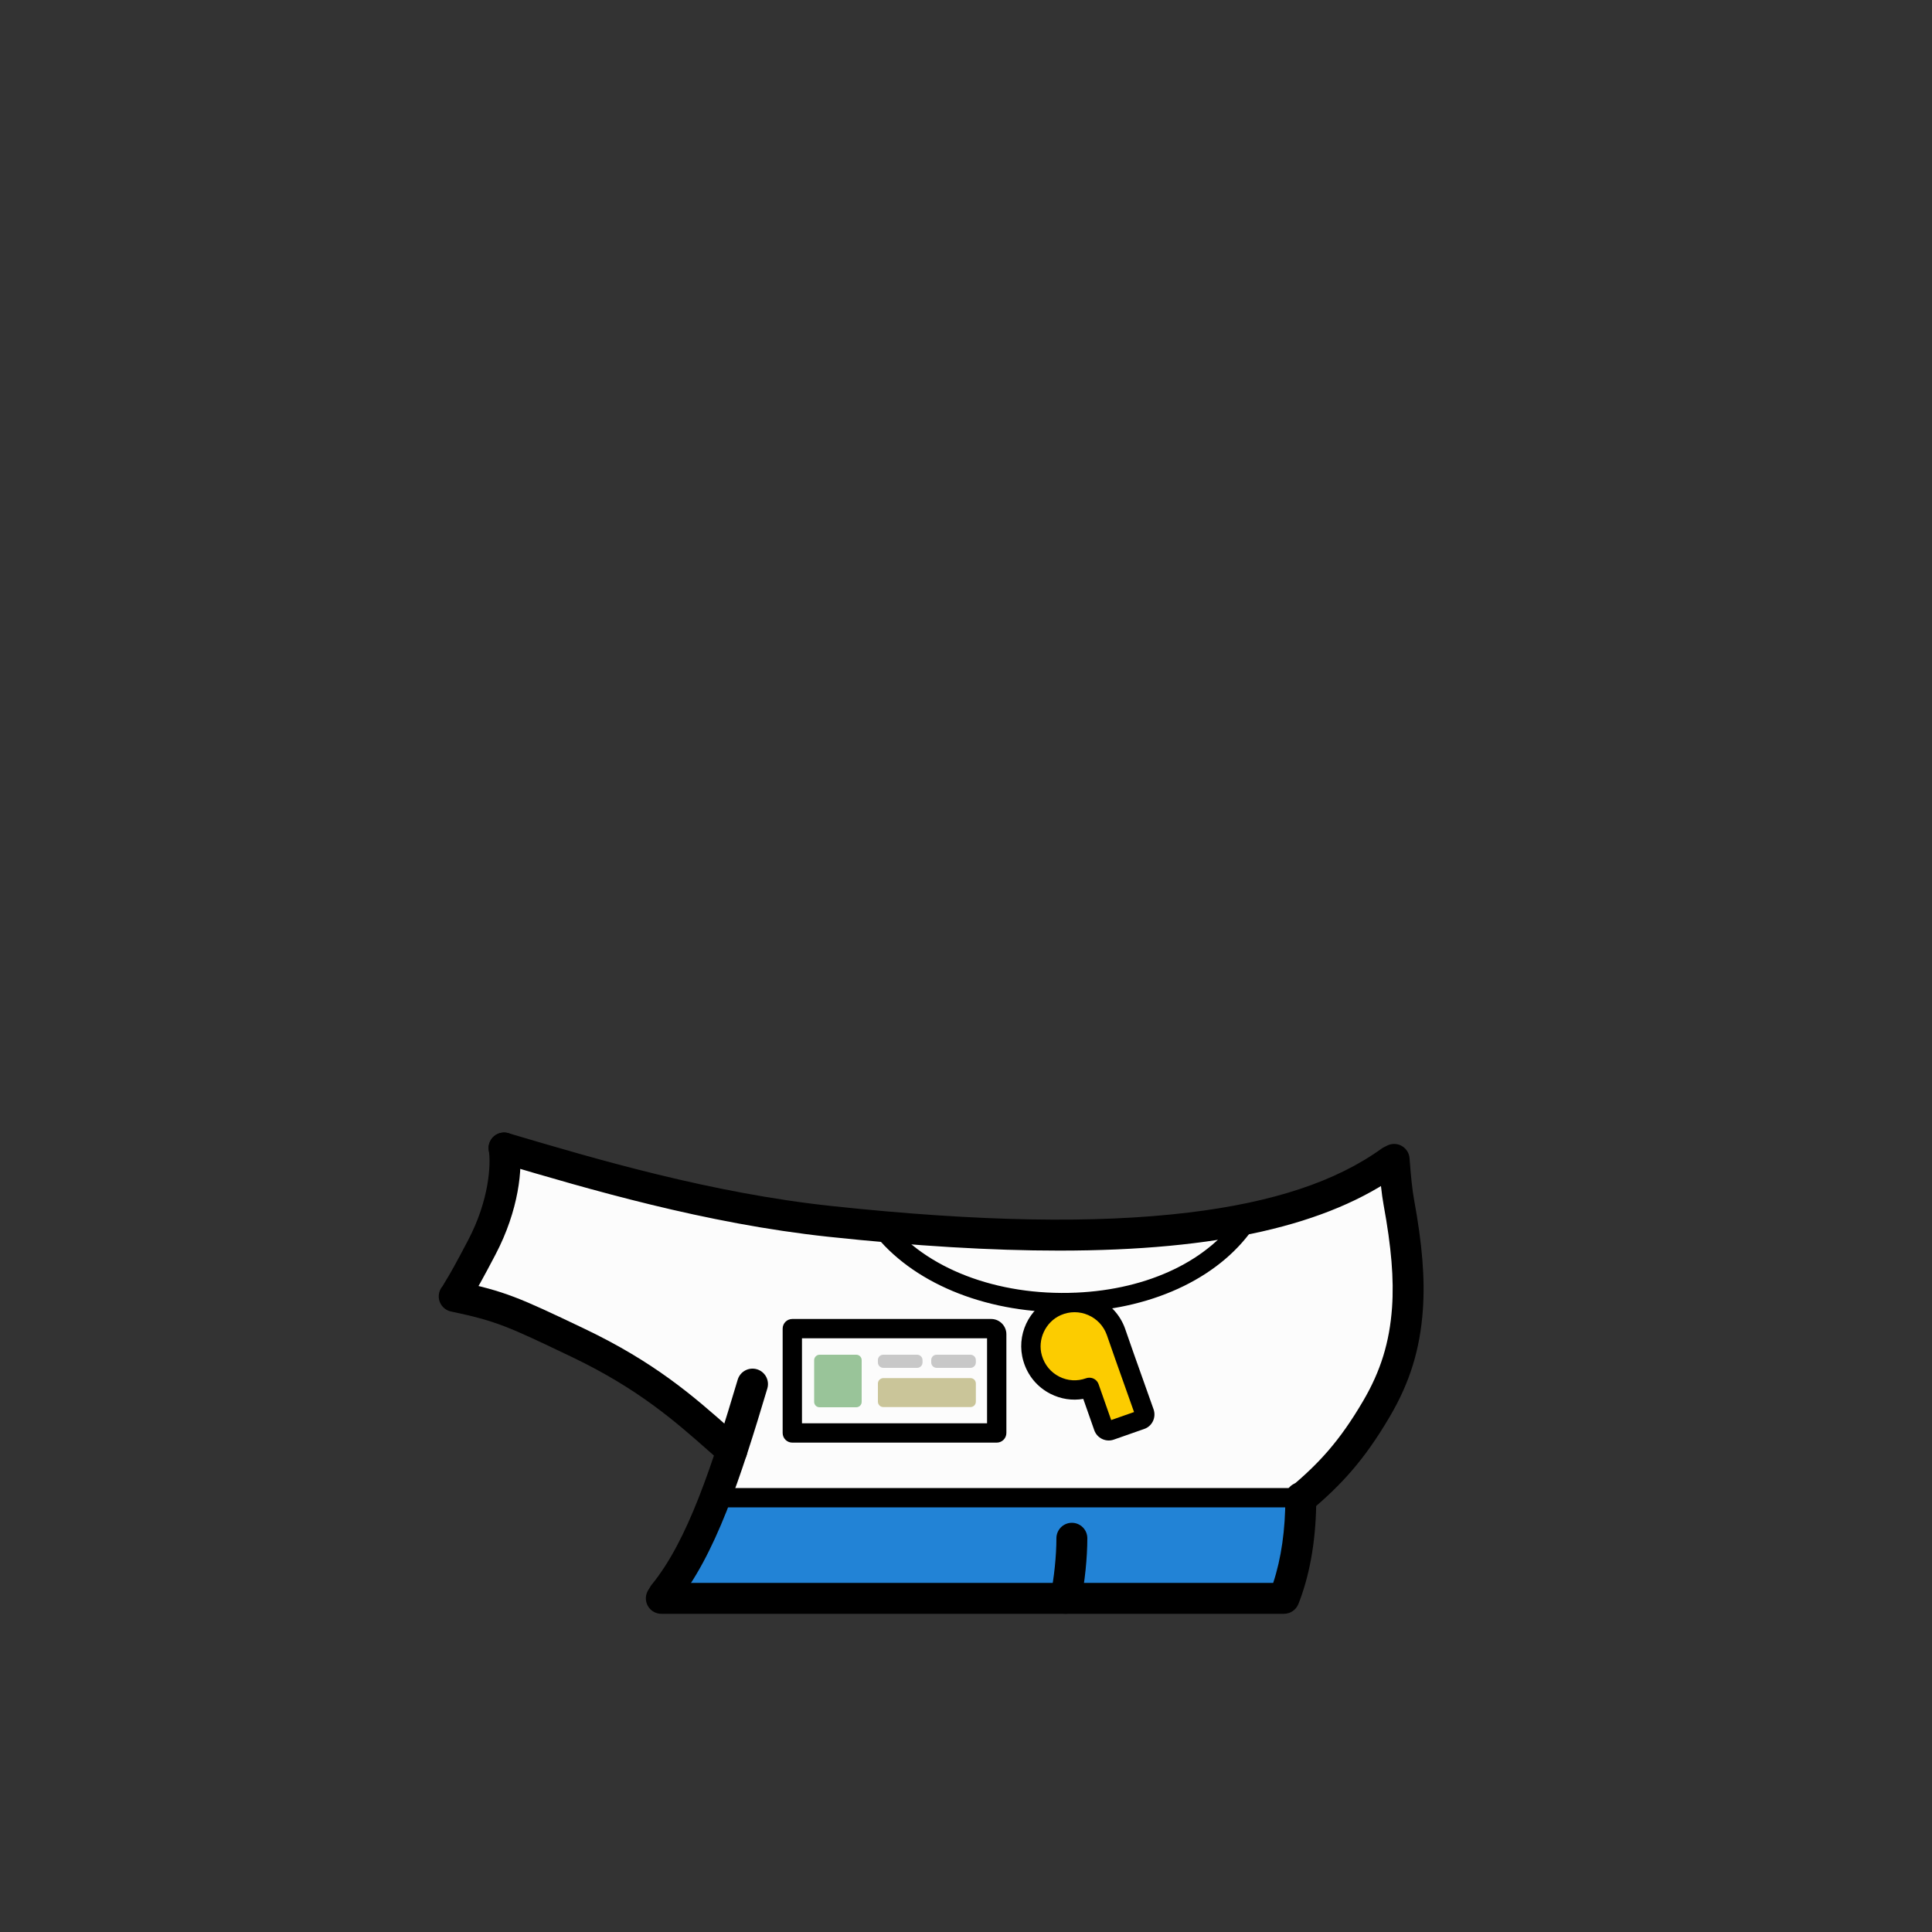 <?xml version="1.0" encoding="utf-8"?>
<!-- Generator: Adobe Illustrator 27.2.0, SVG Export Plug-In . SVG Version: 6.00 Build 0)  -->
<svg version="1.1" id="clothes" xmlns="http://www.w3.org/2000/svg" xmlns:xlink="http://www.w3.org/1999/xlink" x="0px" y="0px"
	 viewBox="0 0 1000 1000" style="enable-background:new 0 0 1000 1000;" xml:space="preserve">
<rect x="0" y="0" width="1000" height="1000" fill="#333333" stroke="none"/>
<style type="text/css">
	.clothes-st0{fill:#2283D6;}
	.clothes-st1{fill:#FCFCFC;}
	.clothes-st2{fill:#FCCC00;}
	.clothes-st3{fill:#99C499;}
	.clothes-st4{fill:#C8C8C8;}
	.clothes-st5{fill:#CAC599;}
</style>
<g id="clothes_00000030488215513145858630000005383513567312221101_">
	<g id="_着彩_4">
		<polygon class="clothes-st0" points="368.9,778.8 346.6,827.3 664.6,827.3 671,794.7 665,775.8 
			373.8,775.8 		"/>
		<polygon class="clothes-st1" points="673.3,775.2 714.7,725.3 728.9,676 730.7,645 724.3,623.6 
			719.8,604.3 660,627.5 567.4,639 465.1,635.6 376.1,624 313.4,609.3 266.6,595.9 
			257.8,597.4 255.3,632.4 235.1,671 312.8,701.9 378.9,750.8 370,775.2 		"/>
		<path class="clothes-st2" d="M577.6,689.3c-4.2-11.8-17.1-18-28.9-13.8s-18,17.1-13.8,28.9
			s17.1,18,28.9,13.8h0.1L572.1,741.5l21.2-7.5l-14.2-40.2L577.6,689.3
			L577.6,689.3z"/>
		<rect x="410.1" y="687.7" class="clothes-st1" width="105.8" height="54"/>
		<path class="clothes-st3" d="M424.2,701.2h19C444.8,701.2,446,702.5,446,704v21.6
			c0,1.6-1.3,2.8-2.8,2.8h-19c-1.6,0-2.8-1.3-2.8-2.8V704
			C421.4,702.5,422.7,701.2,424.2,701.2z"/>
		<path class="clothes-st4" d="M457.2,701.2h17.5c1.5,0,2.8,1.2,2.8,2.8v1.2
			c0,1.5-1.2,2.8-2.8,2.8h-17.5c-1.5,0-2.8-1.2-2.8-2.8V704
			C454.4,702.4,455.6,701.2,457.2,701.2z"/>
		<path class="clothes-st4" d="M484.8,701.2h17.5c1.5,0,2.8,1.2,2.8,2.8v1.2
			c0,1.5-1.2,2.8-2.8,2.8h-17.5c-1.5,0-2.8-1.2-2.8-2.8V704
			C482,702.4,483.2,701.2,484.8,701.2z"/>
		<path class="clothes-st5" d="M457.2,713.3h45.1c1.6,0,2.8,1.3,2.8,2.8V725.5
			c0,1.6-1.3,2.8-2.8,2.8h-45.1c-1.6,0-2.8-1.3-2.8-2.8v-9.4
			C454.4,714.6,455.7,713.3,457.2,713.3z"/>
	</g>
	<g id="線画">
		<path d="M551.607,835.302c-0.537,0-1.082-0.055-1.629-0.168c-4.327-0.896-7.108-5.129-6.213-9.455
			c1.843-8.905,3.034-20.477,3.034-29.479c0-4.418,3.582-8,8-8s8,3.582,8,8
			c0,10.151-1.29,22.689-3.366,32.721C558.651,832.701,555.321,835.302,551.607,835.302z"/>
		<path d="M343.495,833.3c-1.781,0-3.573-0.592-5.06-1.808c-3.42-2.797-3.925-7.837-1.128-11.257
			c18.711-22.88,31.236-61.598,44.527-106.123c1.264-4.233,5.723-6.638,9.954-5.378
			c4.234,1.264,6.642,5.721,5.377,9.954c-13.792,46.206-26.885,86.502-47.473,111.676
			C348.111,832.298,345.812,833.3,343.495,833.3z"/>
		<path d="M236.692,676.501c-1.458,0-2.934-0.398-4.259-1.233c-3.737-2.356-4.857-7.297-2.5-11.034
			c2.813-4.463,6.257-10.674,12.284-22.152c11.107-21.075,11.913-39.692,10.788-46.594
			c-0.711-4.36,2.248-8.472,6.608-9.183c4.359-0.714,8.472,2.248,9.183,6.608
			c1.898,11.646-0.215,33.46-12.419,56.616c-6.313,12.025-9.813,18.326-12.91,23.237
			C241.946,675.179,239.349,676.501,236.692,676.501z"/>
		<path d="M673.304,783.8c-2.268,0-4.52-0.958-6.103-2.822c-2.859-3.368-2.447-8.417,0.921-11.276
			c14.294-12.136,25.008-23.331,37.473-44.641c9.044-15.416,13.646-30.318,14.926-48.328
			c1.025-14.67-0.328-31.077-4.389-53.188c-0.954-5.188-1.775-12.669-2.512-22.869
			c-0.317-4.407,2.997-8.237,7.403-8.556c4.416-0.311,8.236,2.996,8.556,7.403
			c0.684,9.478,1.454,16.586,2.289,21.13c4.314,23.487,5.736,41.13,4.612,57.204
			c-1.465,20.602-6.732,37.65-17.08,55.29c-13.551,23.168-25.706,35.831-40.923,48.751
			C676.974,783.176,675.134,783.8,673.304,783.8z"/>
		<path d="M378.796,758.9c-1.87,0-3.747-0.651-5.265-1.979c-1.972-1.725-3.932-3.457-5.9-5.195
			c-18.402-16.258-37.431-33.068-72.371-49.702c-32.322-15.429-38.145-18.208-61.811-23.195
			c-4.324-0.911-7.09-5.154-6.179-9.478c0.911-4.324,5.157-7.088,9.478-6.179
			c24.753,5.216,31.852,8.396,65.397,24.408c36.963,17.598,56.848,35.165,76.079,52.154
			c1.949,1.722,3.891,3.438,5.843,5.146c3.325,2.909,3.662,7.964,0.752,11.289
			C383.239,757.976,381.023,758.9,378.796,758.9z"/>
		<path d="M548.23,647.312c-35.117,0-74.774-2.398-119.379-7.156
			c-63.841-6.815-124.605-24.79-168.974-37.915l-1.247-0.368c-4.237-1.254-6.656-5.704-5.402-9.941
			c1.253-4.236,5.704-6.654,9.94-5.402l1.247,0.369c43.78,12.951,103.739,30.688,166.133,37.348
			c75.992,8.105,136.438,9.2,184.79,3.351c43.604-5.277,76.243-16.099,99.779-33.083
			c3.585-2.585,8.585-1.775,11.169,1.806c2.585,3.583,1.777,8.583-1.806,11.169
			C687.451,634.209,630.27,647.312,548.23,647.312z"/>
		<path d="M664.6,835.3H342.3c-4.418,0-8-3.582-8-8s3.582-8,8-8H659
			c4.182-12.644,6.3-27.457,6.3-44.1c0-4.418,3.582-8,8-8s8,3.582,8,8
			c0,20.074-2.86,37.937-8.503,53.091c-0.014,0.037-0.027,0.073-0.041,0.109l-0.7,1.8
			C670.859,833.274,667.898,835.3,664.6,835.3z"/>
		<path d="M673.3,780.2H370c-2.761,0-5-2.238-5-5s2.239-5,5-5h303.3c2.762,0,5,2.238,5,5
			S676.062,780.2,673.3,780.2z"/>
		<path d="M550.238,679.219c-41.235,0-78.485-15.527-98.399-41.367c-1.686-2.187-1.279-5.326,0.908-7.012
			c2.187-1.687,5.327-1.28,7.013,0.908c19.1,24.783,56.337,39.092,97.166,37.326
			c37.722-1.626,69.446-16.943,84.865-40.975c1.49-2.323,4.583-2.999,6.908-1.508
			c2.324,1.491,2.999,4.584,1.508,6.908c-17.173,26.766-51.884,43.8-92.851,45.565
			C554.974,679.168,552.599,679.219,550.238,679.219z"/>
		<path d="M573.868,745.592c-1.162,0-2.32-0.26-3.404-0.777c-1.938-0.925-3.435-2.613-4.107-4.634
			l-5.659-16.111c-5.747,0.976-11.62,0.094-16.945-2.609c-6.874-3.487-11.863-9.508-14.05-16.951
			c-3.927-13.252,2.69-27.44,15.396-32.991c7.145-3.104,14.988-3.114,22.098-0.035
			c7.025,3.043,12.533,8.924,15.112,16.134c0.004,0.012,0.009,0.024,0.013,0.037l4.5,12.9
			l10.292,28.973c1.416,4.247-0.811,8.744-4.932,10.117l-15.588,5.462
			C575.704,745.431,574.785,745.592,573.868,745.592z M575.798,736.888l0.02,0.056
			C575.812,736.925,575.805,736.906,575.798,736.888z M563.8,713.1h0.101
			c2.123,0,4.015,1.341,4.718,3.344l6.523,18.575l11.837-4.147l-9.591-26.997l-4.503-12.908
			c-1.677-4.674-5.108-8.334-9.664-10.307c-4.543-1.968-9.561-1.959-14.129,0.026
			c-7.948,3.473-12.257,12.696-9.798,20.993c1.404,4.783,4.593,8.637,8.982,10.863
			c4.339,2.203,9.25,2.505,13.827,0.854C562.647,713.2,563.222,713.1,563.8,713.1z
			 M588.946,730.182c-0.018,0.006-0.035,0.012-0.054,0.019L588.946,730.182z"/>
		<path d="M515.9,746.7H410.1c-2.761,0-5-2.238-5-5v-54c0-2.762,2.239-5,5-5H513
			c4.356,0,7.9,3.544,7.9,7.899v51.101C520.9,744.462,518.662,746.7,515.9,746.7z
			 M415.1,736.7h95.8v-44H415.1V736.7z"/>
	</g>
</g>
</svg>
